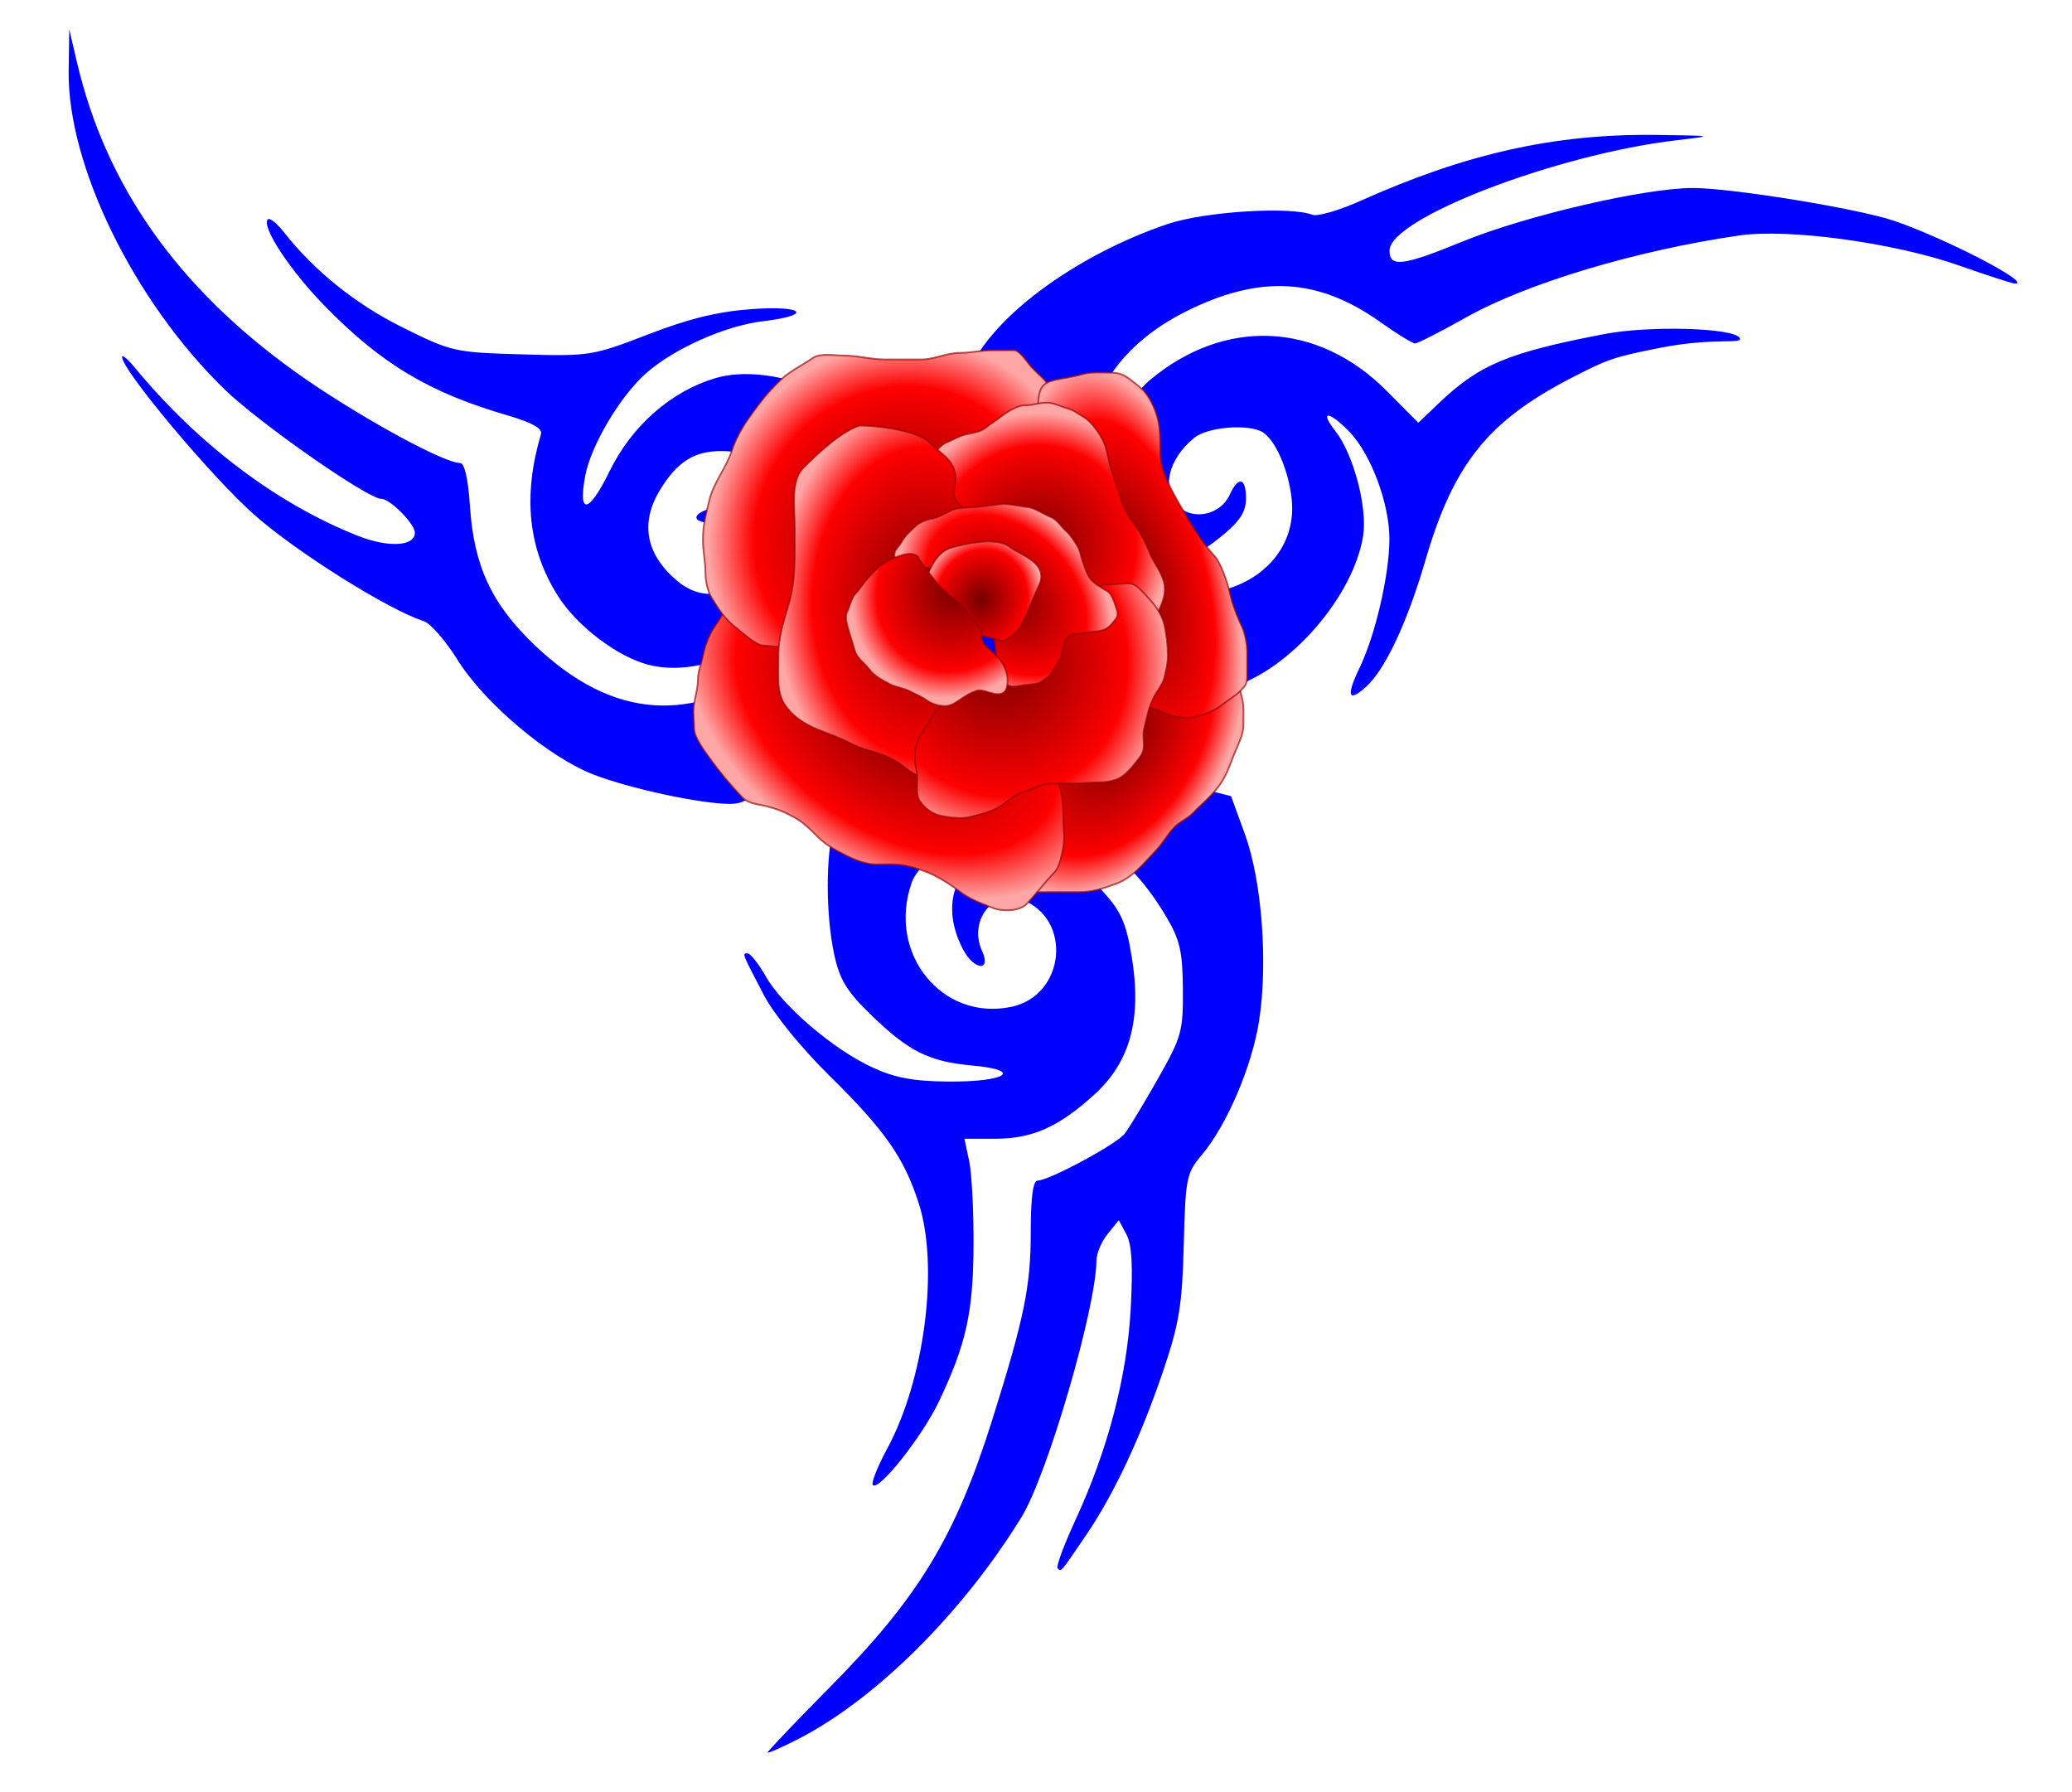 <?xml version="1.0" encoding="UTF-8"?>
<svg width="624.369" height="540.043" xmlns="http://www.w3.org/2000/svg" xmlns:svg="http://www.w3.org/2000/svg" xmlns:xlink="http://www.w3.org/1999/xlink">
 <title>omid</title>
 <defs>
  <linearGradient id="linearGradient3133">
   <stop stop-color="#750000" id="stop3135" offset="0"/>
   <stop stop-color="#fe0000" offset="0.758" id="stop4134"/>
   <stop stop-color="#ffa7a7" id="stop3137" offset="1"/>
  </linearGradient>
  <radialGradient r="90.778" fy="460.436" fx="298.758" cy="460.436" cx="298.758" gradientTransform="matrix(0.687,0.461,-0.71,1.058,460.504,-175.328)" gradientUnits="userSpaceOnUse" id="radialGradient9426" xlink:href="#linearGradient3133"/>
  <radialGradient r="130.986" fy="475.85" fx="68.339" cy="475.85" cx="68.339" gradientTransform="matrix(-0.432,0.686,-1.058,-0.666,719.843,702.444)" gradientUnits="userSpaceOnUse" id="radialGradient9428" xlink:href="#linearGradient3133"/>
  <radialGradient r="123.635" fy="373.495" fx="17.89" cy="373.495" cx="17.89" gradientTransform="matrix(-0.498,-0.883,0.955,-0.539,-160.97,529.526)" gradientUnits="userSpaceOnUse" id="radialGradient9430" xlink:href="#linearGradient3133"/>
  <radialGradient r="74.172" fy="329.261" fx="334.186" cy="329.261" cx="334.186" gradientTransform="matrix(0.899,-0.259,0.542,1.883,-129.933,-188.6)" gradientUnits="userSpaceOnUse" id="radialGradient9432" xlink:href="#linearGradient3133"/>
  <radialGradient r="86.861" fy="327.462" fx="267.202" cy="327.462" cx="267.202" gradientTransform="matrix(0.976,-0.449,0.434,0.943,-120.162,134.623)" gradientUnits="userSpaceOnUse" id="radialGradient9434" xlink:href="#linearGradient3133"/>
  <radialGradient r="87.358" fy="475.791" fx="1016.983" cy="475.791" cx="1016.983" gradientTransform="matrix(-1.198,-3.4751609e-8,-9.4452903e-8,-1.568,1424.475,1105.767)" gradientUnits="userSpaceOnUse" id="radialGradient9436" xlink:href="#linearGradient3133"/>
  <radialGradient r="89.853" fy="419.339" fx="237.42" cy="419.339" cx="237.42" gradientTransform="matrix(0.674,1.223,-1.151,0.634,578.938,-161.069)" gradientUnits="userSpaceOnUse" id="radialGradient9438" xlink:href="#linearGradient3133"/>
  <radialGradient r="79.468" fy="349.676" fx="237.537" cy="349.676" cx="237.537" gradientTransform="matrix(0.492,-0.563,0.787,0.687,-129.861,247.985)" gradientUnits="userSpaceOnUse" id="radialGradient9440" xlink:href="#linearGradient3133"/>
  <radialGradient r="43.346" fy="369.732" fx="236.575" cy="369.732" cx="236.575" gradientTransform="matrix(0.479,-0.921,0.856,0.445,-184.843,411.063)" gradientUnits="userSpaceOnUse" id="radialGradient9442" xlink:href="#linearGradient3133"/>
  <radialGradient r="57.903" fy="390.649" fx="204.032" cy="390.649" cx="204.032" gradientTransform="matrix(-0.884,0.994,-0.902,-0.802,760.048,460.026)" gradientUnits="userSpaceOnUse" id="radialGradient9444" xlink:href="#linearGradient3133"/>
  <radialGradient r="33.715" fy="379.883" fx="231.029" cy="379.883" cx="231.029" gradientTransform="matrix(0.182,1.113,-1.856,0.303,907.992,-13.104)" gradientUnits="userSpaceOnUse" id="radialGradient9446" xlink:href="#linearGradient3133"/>
 </defs>
 <g>
  <title>Layer 1</title>
  <g id="layer1">
   <path fill="#0000ff" id="path9374" d="m231.321,528.035c0,-0.39 8.541,-9.344 18.98,-19.897c26.464,-26.754 37.668,-45.225 48.675,-80.243c9.68,-30.796 11.626,-40.279 11.626,-56.655c0,-10.295 0.682,-15.506 2.029,-15.506c3.43,0 23.792,-10.949 26.267,-14.124c1.283,-1.646 5.78,-9.074 9.992,-16.507c7.177,-12.664 7.652,-14.364 7.558,-27.027c-0.084,-11.272 -0.893,-14.859 -4.879,-21.622c-6.262,-10.624 -13.31,-18.16 -22.952,-24.541c-6.682,-4.422 -9.628,-5.19 -19.917,-5.19c-11.048,0 -12.925,0.586 -22.073,6.886c-6.386,4.398 -10.696,8.889 -11.931,12.431c-7.403,21.237 9.147,41.759 30.1,37.324c16.223,-3.434 18.445,-26.558 3.102,-32.285c-8.638,-3.224 -16.098,6.377 -11.979,15.417c2.931,6.432 -2.459,5.89 -5.805,-0.583c-7.402,-14.322 -1.532,-27.678 13.263,-30.178c9.269,-1.566 20.488,3.45 29.097,13.007c5.399,5.994 6.914,9.468 8.574,19.658c3.04,18.661 -0.482,31.595 -11.272,41.4c-10.794,9.809 -18.675,13.321 -29.89,13.321l-9.269,0l1.433,6.757c0.788,3.716 1.378,15.271 1.311,25.676c-0.129,20.058 -2.263,29.593 -10.481,46.848c-4.947,10.385 -17.989,26.876 -19.838,25.082c-0.592,-0.574 1.327,-5.481 4.264,-10.904c11.284,-20.833 15.682,-54.744 9.583,-73.882c-4.381,-13.748 -10.19,-22.07 -26.87,-38.497c-8.499,-8.37 -16.804,-18.568 -19.81,-24.323c-6.764,-12.952 -6.633,-12.615 -4.895,-12.599c0.826,0.008 3.303,3.168 5.504,7.024c5.081,8.899 20.374,21.94 32.034,27.317c6.82,3.145 12.379,4.182 22.881,4.27c17.488,0.145 22.829,-3.42 7.242,-4.833c-13.109,-1.189 -19.19,-4.246 -30.649,-15.407c-7.238,-7.05 -9.329,-10.51 -10.966,-18.141c-2.569,-11.977 -2.578,-29.683 -0.02,-38.982c2.45,-8.91 18.12,-30.442 25.194,-34.621c7.624,-4.504 6.428,-6.301 -3.322,-4.992c-14.835,1.992 -29.109,10.22 -38.913,22.43c-7.352,9.158 -9.63,10.876 -14.415,10.874c-8.713,-0.003 -29.769,-4.522 -40.914,-8.781c-13.499,-5.158 -32.927,-21.513 -41.071,-34.574c-3.62,-5.805 -8.203,-11.07 -10.185,-11.698c-10.547,-3.345 -38.176,-20.671 -51.033,-32.003c-12.802,-11.283 -40.069,-43.835 -39.9,-47.633c0.033,-0.741 1.73,0.68 3.772,3.158c19.063,23.133 42.856,41.091 67.233,50.747c9.2,3.644 17.224,3.217 17.224,-0.917c0,-2.671 -7.437,-10.19 -10.078,-10.19c-4.103,0 -36.826,-22.855 -47.297,-33.035c-27.34,-26.579 -47.373,-67.577 -46.947,-96.073l0.185,-12.335l2.325,9.91c8.723,37.175 30.281,67.772 65.636,93.154c17.407,12.497 44.637,27.569 49.808,27.569c1.339,0 2.426,4.773 2.975,13.063c1.189,17.981 6.532,29.443 19.485,41.798c23.549,22.462 47.493,24.123 74.08,5.14c12.769,-9.117 17.131,-23.188 12.458,-40.182c-3.736,-13.587 -16.445,-23.424 -30.264,-23.424c-8.133,0 -13.218,3.18 -18.343,11.473c-6.241,10.098 -4.512,19.587 5.039,27.652c5.581,4.713 12.279,5.207 17.837,1.314c8.224,-5.76 3.09,-18.817 -7.399,-18.817c-6.47,0 -6.128,-3.029 0.508,-4.486c10.586,-2.325 22.739,7.36 24.745,19.721c2.543,15.667 -24.771,32.629 -44.352,27.542c-9.407,-2.444 -21.5,-11.625 -27.246,-20.687c-9.012,-14.21 -10.684,-30.11 -5.139,-48.864c0.491,-1.661 -2.755,-3.462 -10.087,-5.596c-23.693,-6.898 -38.075,-15.525 -55.245,-33.14c-10.415,-10.684 -19.045,-23.865 -16.979,-25.932c0.551,-0.551 2.704,1.163 4.785,3.808c9.26,11.772 21.651,21.729 35.77,28.742c14.803,7.353 15.693,7.554 36.037,8.137c20.372,0.583 21.258,0.443 37.976,-6.016c12.38,-4.783 21.059,-6.895 31.359,-7.631c15.735,-1.124 18.4,1.866 3.261,3.659c-11.225,1.329 -26.706,8.199 -35.116,15.583c-7.881,6.92 -16.747,21.852 -18.454,31.079c-2.213,11.967 1.109,11.282 7.38,-1.523c6.665,-13.611 18.438,-23.973 31.78,-27.97c17.289,-5.18 46.072,6.457 59.689,24.132c7.897,10.251 13.698,22.059 13.756,28c0.082,8.447 5.232,3.886 8.954,-7.931c3.034,-9.632 1.215,-24.832 -4.268,-35.663l-4.12,-8.138l5.932,-8.808c9.928,-14.743 32.618,-30.03 56.525,-38.083c11.049,-3.722 36.756,-5.347 43.521,-2.751c1.52,0.583 8.033,-1.304 14.474,-4.195c31.746,-14.244 58.645,-20.252 88.934,-19.866c17.799,0.227 17.875,0.247 6.306,1.607c-36.36,4.276 -86.488,23.559 -86.488,33.27c0,5.096 4.082,4.592 21.863,-2.699c19.193,-7.87 55.152,-16.222 69.672,-16.182c11.873,0.033 49.951,6.259 60.597,9.909c15.614,5.353 41.686,18.897 36.375,18.897c-0.773,0 -8.283,-2.428 -16.69,-5.395c-19.527,-6.892 -51.476,-11.275 -66.411,-9.111c-31.048,4.5 -64.017,14.389 -82.371,24.708c-7.646,4.299 -14.541,7.816 -15.321,7.816c-0.781,0 -5.456,-2.87 -10.389,-6.377c-18.878,-13.422 -36.39,-14.392 -58.661,-3.25c-20.862,10.437 -31.48,27.38 -31.09,49.609c0.418,23.797 11.421,35.808 32.632,35.621c18.859,-0.166 32.067,-12.694 30.314,-28.755c-0.946,-8.667 -4.819,-17.608 -8.691,-20.064c-4.134,-2.622 -16.592,-1.634 -20.628,1.635c-8.096,6.558 -10.085,15.864 -4.477,20.94c4.458,4.035 12.442,2.103 15.06,-3.643c2.659,-5.836 4.972,-5.37 4.972,1.001c0,3.898 -1.763,6.735 -6.757,10.872c-8.753,7.252 -12.51,8.078 -20.864,4.587c-7.841,-3.276 -13.742,-13.728 -13.742,-24.337c0,-8.217 6.057,-21.443 12.188,-26.615c22.65,-19.107 50.793,-17.865 71.654,3.163l9.448,9.524l6.019,-5.749c12.37,-11.815 20.96,-15.411 50.164,-21.001c13.53,-2.59 38.745,-1.87 40.617,1.16c1.288,2.085 -7.453,-0.245 -23.941,3.012c-14.315,2.828 -15.871,3.481 -26.587,8.992c-25.252,12.987 -35.69,26.018 -44.17,55.141c-5.385,18.495 -12.103,32.821 -17.809,37.978c-5.424,4.902 -6.127,2.853 -1.972,-5.748c4.71,-9.749 8.936,-27.966 8.969,-38.667c0.033,-10.631 -5.485,-25.53 -11.957,-32.285c-6.197,-6.468 -9.348,-6.71 -4.331,-0.333c5.456,6.936 9.722,23.082 8.356,31.624c-2.922,18.272 -22.046,40.249 -39.666,45.583c-9.955,3.014 -38.344,3.621 -47.433,1.014c-8.811,-2.527 -7.528,1.622 3.616,11.692c10.302,9.309 18.986,13.812 33.981,17.622l9.714,2.468l4.195,11.524c5.103,14.019 6.969,38.828 4.232,56.281c-2.142,13.664 -9.749,31.441 -17.248,40.308c-4.63,5.475 -4.921,6.92 -5.431,27.027c-0.457,18.017 -1.373,23.716 -6.029,37.53c-6.794,20.154 -14.887,37.459 -23.333,49.89c-7.893,11.617 -7.537,11.202 -8.653,10.086c-0.504,-0.504 1.897,-7.003 5.335,-14.444c9.814,-21.242 15.564,-43.197 16.691,-63.738c0.708,-12.902 0.334,-19.371 -1.295,-22.415l-2.29,-4.279l-3.357,4.146c-1.846,2.28 -3.37,5.88 -3.385,8c-0.106,14.412 -14.794,64.688 -22.604,77.367c-17.731,28.787 -43.741,54.671 -67.009,66.685c-5.203,2.686 -9.46,4.565 -9.46,4.175z"/>
   <g id="g8086" transform="matrix(0.431, 0, 0, 0.451, 190.185, 19.401)">
    <path id="svg_2" fill="url(#radialGradient9426)" fill-rule="evenodd" stroke="#930000" stroke-width="1.2" marker-start="none" marker-mid="none" marker-end="none" stroke-miterlimit="4" stroke-dashoffset="0" stroke-opacity="0.642" d="m371.678,391.797c-0.357,-1.427 32.346,3.402 37.872,6.165c4.717,2.358 8.066,5.47 10.569,8.808c3.697,4.929 5.681,11.273 7.046,16.734c1.464,5.858 0.881,12.313 0.881,18.496c0,6.265 -4.745,14.505 -7.046,20.257c-2.884,7.21 -4.976,13.094 -9.688,19.377c-5.605,7.474 -12.215,12.215 -18.496,18.496c-4.077,4.077 -9.134,5.611 -13.211,9.688c-4.718,4.718 -7.601,10.244 -12.331,14.973c-9.401,9.401 -16.57,18.735 -29.065,22.9c-8.954,2.985 -14.845,5.285 -25.542,5.285c-6.459,0 -12.918,0 -19.377,0c-5.364,0 -10.789,0.385 -15.854,-0.881c-8.262,-2.066 -10.779,-4.614 -17.615,-11.45c-3.862,-3.862 -5.784,-10.804 -7.046,-15.854c-1.502,-6.008 -1.141,-12.489 -2.642,-18.496c-1.318,-5.273 -0.336,-14.509 0.881,-19.377c1.491,-5.964 6.866,-12.678 10.569,-17.615c3.298,-4.397 5.657,-9.011 8.808,-13.211c3.387,-4.516 9.42,-9.175 13.211,-11.45c7.957,-4.774 17.955,-7.351 27.303,-9.688c8.834,-2.208 18.246,-2.958 26.423,-7.046c8.799,-4.4 18.843,-17.313 23.78,-25.542c3.206,-5.343 4.848,-5.992 10.569,-10.569z"/>
    <path id="svg_3" fill="url(#radialGradient9428)" fill-rule="evenodd" stroke="#930000" stroke-width="1.2" marker-start="none" marker-mid="none" marker-end="none" stroke-miterlimit="4" stroke-dashoffset="0" stroke-opacity="0.642" d="m111.856,339.833c-1.233,0.096 -12.573,-0.6 -18.496,0.881c-3.331,0.833 -7.355,5.594 -10.569,8.808c-3.619,3.619 -9.695,7.051 -13.211,9.688c-3.577,2.682 -4.531,5.538 -6.165,8.808c-2.121,4.242 -5.605,7.688 -7.927,12.331c-2.885,5.769 -4.174,9.421 -5.285,14.973c-1.146,5.731 -3.523,9.843 -3.523,15.854c0,4.823 -1.64,10.841 -2.642,15.854c-1.025,5.123 0,11.48 0,16.734c0,5.731 7.167,14.84 10.569,19.377c6.795,9.06 14.308,17.831 22.9,26.423c4.635,4.635 11.575,4.655 17.615,6.165c7.757,1.939 11.659,3.627 18.496,7.046c5.733,2.866 11.597,8.074 15.854,12.331c4.217,4.217 10.09,8.127 14.973,10.569c8.597,4.299 17.507,8.807 27.303,8.807c6.79,0 13.774,-0.416 20.257,0.881c7.405,1.481 14.718,3.836 21.138,7.046c4.922,2.461 10.936,6 15.854,9.688c7.402,5.552 14.914,8.125 23.78,11.45c6.756,2.534 18.812,2.326 23.78,-2.642c6.446,-6.446 12.578,-14.339 19.377,-21.138c3.748,-3.748 5.221,-12.011 6.165,-16.734c1.25,-6.248 0,-13.865 0,-20.257c0,-6.405 -0.265,-11.627 -1.762,-17.615c-1.869,-7.477 -9.587,-15.752 -14.092,-20.257c-4.46,-4.46 -10.282,-9.545 -15.854,-12.331c-15.096,-7.548 -34.866,-11.328 -51.084,-16.734c-32.823,-10.941 -54.234,-38.008 -68.699,-66.937c-7.048,-14.096 -15.128,-32.207 -24.661,-44.918c-4.687,-6.25 -11.39,0.761 -13.211,4.404c-3.571,7.143 5.594,3.356 -0.881,11.45z"/>
    <path id="svg_4" fill="url(#radialGradient9430)" fill-rule="evenodd" stroke="#930000" stroke-width="1.2" marker-start="none" marker-mid="none" marker-end="none" stroke-miterlimit="4" stroke-dashoffset="0" stroke-opacity="0.642" d="m111.856,386.513c-2.383,4.766 -13.552,1.762 -19.377,1.762c-4.864,0 -14.622,-8.545 -18.496,-11.45c-8.591,-6.443 -11.78,-11.505 -17.615,-20.257c-2.892,-4.339 -4.404,-11.551 -4.404,-16.734c0,-7.628 -1.762,-14.391 -1.762,-22.019c0,-7.287 0.952,-12.616 2.642,-19.377c0.587,-2.349 1.174,-4.697 1.762,-7.046c3.023,-12.093 12.027,-21.988 15.854,-33.469c2.335,-7.005 7.006,-15.213 11.45,-21.138c5.209,-6.945 9.901,-13.424 15.854,-19.377c1.468,-1.468 2.936,-2.936 4.404,-4.404c8.072,-8.072 16.049,-10.993 24.661,-16.734c5.382,-3.588 14.749,-1.762 21.138,-1.762c10.302,0 19.595,2.642 29.946,2.642c8.22,0 16.441,0 24.661,0c10.025,0 17.666,-4.404 27.303,-4.404c7.533,0 15.098,-1.761 22.9,-1.761c4.991,0 9.982,0 14.973,0c4.047,0 10.065,9.184 12.331,11.45c5.782,5.782 12.485,10.308 14.092,16.734c0.977,3.907 -0.029,9.806 -0.881,13.211c-1.227,4.91 -3.203,9.289 -4.404,14.092c-1.038,4.153 -0.881,8.616 -0.881,13.211c0,5.226 -0.084,10.149 0.881,14.973c0.991,4.956 -2.458,8.953 -3.523,13.211c-1.932,7.726 -11.555,7.962 -19.377,10.569c-10.808,3.603 -23.8,2.642 -35.23,2.642c-10.979,0 -21.322,4.032 -31.707,7.927c-21.532,8.075 -52.721,36.818 -66.057,55.487c-2.69,3.766 -4.249,6.427 -5.285,10.569c-0.183,0.733 -8.635,7.754 -9.688,8.808c-1.581,1.581 -4.089,1.812 -6.165,2.642z"/>
    <path id="svg_5" fill="url(#radialGradient9432)" fill-rule="evenodd" stroke="#930000" stroke-width="1.2" marker-start="none" marker-mid="none" marker-end="none" stroke-miterlimit="4" stroke-dashoffset="0" stroke-opacity="0.642" d="m316.19,206.839c5.923,-1.481 13.143,-0.881 19.377,-0.881c7.564,0 10.881,2.656 16.734,7.046c1.504,1.128 2.936,2.349 4.404,3.523c5.337,4.269 9.878,13.972 11.45,20.257c1.909,7.637 1.762,14.857 1.762,22.9c0,11.97 8.206,25.421 14.092,35.23c6.218,10.364 15.362,25.05 23.78,33.469c4.41,4.41 9.093,17.878 10.569,23.78c0.294,1.174 0.587,2.349 0.881,3.523c1.655,6.622 5.114,14.631 7.927,20.257c2.17,4.341 3.523,11.822 3.523,16.734c0,4.991 0,9.982 0,14.973c0,6.251 -0.798,6.963 -4.404,10.569c-3.656,3.656 -8.449,6.117 -13.211,9.688c-5.528,4.146 -11.957,6.292 -18.496,7.927c-6.755,1.689 -16.135,0.299 -22.019,-2.642c-7.746,-3.873 -13.465,-2.895 -20.257,-9.688c-2.207,-2.207 -4.697,-4.11 -7.046,-6.165c-7.039,-6.159 -13.068,-16.898 -14.973,-26.423c-3.014,-15.068 -4.404,-29.274 -4.404,-44.918c0,-15.318 -1.762,-31.114 -1.762,-46.68c0,-12.601 -10.132,-31.492 -16.734,-41.395c-4.923,-7.385 -7.867,-14.013 -13.211,-21.138c-2.485,-3.313 -8.899,-3.203 -9.649,-6.204c-0.509,-23.204 8.688,-17.59 31.668,-23.741z"/>
    <path id="svg_6" fill="url(#radialGradient9434)" fill-rule="evenodd" stroke="#930000" stroke-width="1.2" marker-start="none" marker-mid="none" marker-end="none" stroke-miterlimit="4" stroke-dashoffset="0" stroke-opacity="0.642" d="m307.412,370.439c1.337,-0.775 12.328,6.817 14.976,8.281c3.758,2.078 9.477,2.522 13.637,3.629c9.099,2.422 11.702,2.715 20.371,-2.309c5.753,-3.334 9.715,-9.412 12.718,-15.512c2.973,-6.038 5.175,-12.384 3.306,-18.876c-2.085,-7.242 -7.445,-13.133 -10.169,-19.886c-2.907,-7.207 -7.036,-14.299 -11.773,-20.313c-3.404,-4.322 -6.502,-9.721 -8.028,-15.021c-2.223,-7.721 -5.536,-15.112 -7.711,-22.668c-1.829,-6.355 -2.129,-11.867 -5.569,-17.803c-2.944,-5.079 -8.11,-11.846 -13.268,-14.698c-4.211,-2.329 -6.257,-4.242 -11.392,-5.609c-4.619,-1.229 -8.611,-3.553 -13.637,-3.629c-5.937,-0.09 -10.344,1.857 -15.933,1.772c-4.403,-0.067 -12.073,4.226 -15.61,7.012c-3.967,3.125 -7.621,4.946 -11.599,8.079c-3.302,2.601 -9.712,3.521 -13.152,4.23c-5.008,1.034 -9.794,3.771 -14.381,5.621c-4.369,1.762 -9.158,8.121 -11.437,10.699c-3.116,3.525 -4.371,9.968 -5.661,14.814c-1.428,5.366 -0.859,8.965 0.808,13.1c2.197,5.448 4.918,10.826 7.814,15.823c0.981,1.693 1.962,3.385 2.943,5.078c4.039,6.968 11.859,10.001 18.507,14.375c6.021,3.961 11.279,7.255 16.742,11.328c1.829,1.364 3.993,2.208 5.99,3.312c5.915,3.271 11.065,6.807 15.939,11.114c4.849,4.285 8.259,7.503 13.319,11.276c4.366,3.255 7.614,4.603 12.996,6.036c3.903,1.039 4.869,1.274 9.251,0.744z"/>
    <path id="svg_7" fill="url(#radialGradient9436)" fill-rule="evenodd" stroke="#930000" stroke-width="1.2" stroke-miterlimit="4" stroke-opacity="0.642" d="m160.132,241.301c-10.692,2.393 -29.105,17.677 -40,28.571c-8.784,8.784 -5.714,26.347 -5.714,40c0,15.661 0.627,31.778 -2.857,45.714c-3.007,12.027 -8.571,23.64 -8.571,40c0,18.408 -1.668,26.904 8.571,37.143c11.332,11.332 27.12,13.56 40,20c16.465,8.233 24.374,5.424 40,17.143c18.508,13.881 36.479,9.235 48.571,-2.857c9.56,-9.56 37.708,-36.013 34.286,-42.857c-5.459,-10.917 -3.6,-24.8 -31.429,-28.571c-10.737,-1.455 -2.857,-28.787 -2.857,-40c0,-12.018 -11.358,-21.315 -2.857,-28.571c27.417,-23.405 -15.401,-26.968 -11.429,-42.857c4.724,-18.895 -8.384,-22.67 -17.143,-31.429c-8.407,-8.407 -37.561,-11.429 -48.571,-11.429z"/>
    <path id="svg_8" fill="url(#radialGradient9438)" fill-rule="evenodd" stroke="#930000" stroke-width="1.2" marker-start="none" marker-mid="none" marker-end="none" stroke-miterlimit="4" stroke-dashoffset="0" stroke-opacity="0.642" d="m330.37,346.798c-3.298,1.649 9.67,0 17.432,0c5.466,0 10.177,6.027 13.281,9.131c5.356,5.356 9.894,11.352 11.621,18.262c1.665,6.662 2.49,13.863 2.49,20.752c0,5.778 -1.225,9.882 -2.49,14.941c-1.099,4.396 -5.415,9.169 -7.471,13.281c-2.735,5.47 -3.577,8.497 -4.98,14.111c-0.553,2.214 -1.107,4.427 -1.66,6.641c-1.645,6.578 1.878,12.438 -2.49,18.262c-3.766,5.022 -7.608,9.649 -12.451,13.281c-4.015,3.011 -10.603,4.15 -15.771,4.15c-6.312,0 -12.589,0.83 -19.092,0.83c-4.98,0 -9.961,0 -14.941,0c-8.479,0 -12.288,3.902 -19.922,5.811c-6.673,1.668 -12.388,7.854 -18.262,10.791c-6.016,3.008 -12.389,4.135 -19.092,5.811c-5.655,1.414 -14.647,0.225 -19.922,-0.83c-6.237,-1.247 -11.213,-4.99 -14.941,-9.961c-2.449,-3.265 -1.66,-10.699 -1.66,-14.941c0,-4.934 -1.66,-8.955 -1.66,-14.111c0,-5.346 0.315,-8.102 2.49,-12.451c2.499,-4.999 6.739,-9.327 9.131,-14.111c2.045,-4.089 5.18,-6.01 8.301,-9.131c3.725,-3.725 9.955,-7.468 14.941,-9.961c6.661,-3.331 11.615,-6.637 18.262,-9.961c12.925,-6.463 24.921,-13.294 37.353,-21.582c12.516,-8.344 22.794,-21.134 33.203,-31.543c2.69,-2.69 5.477,-4.647 8.301,-7.471z"/>
    <path id="svg_9" fill="url(#radialGradient9440)" fill-rule="evenodd" stroke="#930000" stroke-width="1.2" marker-start="none" marker-mid="none" marker-end="none" stroke-miterlimit="4" stroke-dashoffset="0" stroke-opacity="0.642" d="m190.739,342.515c2.445,3.746 -5.732,-6.249 -6.655,-14.274c-0.449,-3.9 2.89,-5.602 4.824,-8.91c3.025,-5.175 6.492,-7.518 10.406,-11.224c1.854,-1.755 7.388,-4.192 11.165,-4.627c3.735,-0.43 10.665,-4.439 14.369,-5.831c5.203,-1.956 12.576,-1.447 18.142,-2.087c4.948,-0.569 9.896,-1.138 14.843,-1.708c6.128,-0.705 13.543,1.451 19.441,1.941c4.648,0.386 11.774,5.076 15.792,6.539c5.15,1.875 7.615,6.793 11.129,9.582c2.751,2.184 5.648,6.617 7.83,9.961c1.874,2.871 2.242,6.537 3.707,10.436c1.645,4.376 2.512,7.245 4.532,10.341c2.718,4.166 8.731,7.026 12.778,9.392c3.397,1.986 5.097,8.411 6.371,11.8c2.014,5.357 -0.997,6.921 -3.08,9.545c-2.677,3.374 -5.965,4.864 -10.246,5.356c-4.123,0.474 -8.246,0.949 -12.37,1.423c-5.398,0.621 -7.364,0.781 -9.611,3.612c-1.69,2.129 -2.423,8.828 -3.62,12.114c-1.145,3.147 -4.321,6.734 -5.648,9.005c-2.505,4.286 -4.835,5.372 -8.312,7.641c-2.509,1.637 -7.565,1.706 -11.45,2.153c-4.957,0.57 -9.47,2.225 -13.479,-0.956c-2.533,-2.011 -3.427,-7.973 -4.627,-11.165c-1.685,-4.483 -1.974,-9.892 -2.532,-14.749c-0.553,-4.807 -2.594,-8.02 -3.072,-12.18c-0.573,-4.979 -3.652,-9.956 -4.276,-15.383c-0.505,-4.394 -2.703,-9.481 -3.992,-12.91c-1.66,-4.418 -6.407,-8.258 -10.304,-9.677c-3.727,-1.357 -6.04,-2.417 -10.37,-2.985c-5.296,-0.695 -11.919,1.371 -17.317,1.992c-5.179,0.596 -5.19,3.83 -8.502,5.991c-2.802,1.829 -0.957,1.177 -5.867,-0.161z"/>
    <path id="svg_10" fill="url(#radialGradient9442)" fill-rule="evenodd" stroke="#930000" stroke-width="1.2" marker-start="none" marker-mid="none" marker-end="none" stroke-miterlimit="4" stroke-dashoffset="0" stroke-opacity="0.642" d="m259.319,385.403c14.261,-4.504 17.276,-20.267 25.714,-37.143c7.526,-15.053 -12.481,-20.075 -20,-25.714c-10.072,-7.554 -33.069,-1.733 -40,0c-11.535,2.884 -15.187,13.231 -20,22.857c-9.173,18.347 14.286,3.447 14.286,22.857c0,11.942 27.604,12.185 40,17.143z"/>
    <path id="svg_11" fill="url(#radialGradient9444)" fill-rule="evenodd" stroke="#930000" stroke-width="1.2" marker-start="none" marker-mid="none" marker-end="none" stroke-miterlimit="4" stroke-dashoffset="0" stroke-opacity="0.642" d="m201.121,329.395c-3.503,-3.243 -7.51,-2.853 -13.373,-1.003c-4.802,1.515 -8.267,3.185 -12.166,5.579c-3.08,1.891 -6.651,5.923 -8.792,7.996c-3.662,3.546 -6.947,8.793 -10.168,11.912c-2.356,2.281 -4.172,9.289 -5.711,12.247c-1.682,3.233 0.285,9.18 1.371,12.623c1.332,4.222 2.664,8.444 3.996,12.666c1.805,5.721 6.087,7.677 10.037,12.501c3.851,4.704 7.914,6.764 13.495,9.669c5.548,2.887 10.383,2.756 15.663,5.503c3.987,2.075 7.675,3.252 11.455,5.96c3.419,2.449 9.442,3.864 13.33,3.628c4.41,-0.268 8.214,-3.389 11.375,-5.33c2.802,-1.72 5.41,-3.448 9.791,-4.83c3.651,-1.152 9.134,1.456 12.831,2.045c8.782,1.4 9.153,-5.373 8.835,-10.621c-0.262,-4.322 -3.119,-10.158 -5.829,-12.958c-3.569,-3.686 -6.849,-6.007 -9.829,-9.085c-2.594,-2.679 -2.739,-6.403 -2.205,-9.749c-0.861,-0.889 -1.721,-1.778 -2.582,-2.667c-2.74,-2.829 -6.426,-6.62 -8.246,-9.584c-2.18,-3.55 -5.569,-6.645 -10.079,-9.876c-4.816,-3.451 -8.675,-7.188 -12.412,-11.751c-3.88,-4.739 -15.047,-19.276 -10.786,-14.876z"/>
    <path id="svg_12" transform="translate(-218.235, -61.764) translate(-160.588, -92.647) translate(-168.823, -92.647) translate(-172.941, -102.941) translate(-141.028, -375.943) translate(290.293) translate(-380.881, -35) translate(86.47, 2.059) translate(-119.411, 12.353) translate(-148.235, -12.353) translate(-146.176, -8.235) translate(-136.673, -24.186)" fill="url(#radialGradient9446)" fill-rule="evenodd" stroke="#930000" stroke-width="1.2" marker-start="none" marker-mid="none" marker-end="none" stroke-miterlimit="4" stroke-dashoffset="0" stroke-opacity="0.642" d="m224.962,359.814c-3.09,8.681 -7.321,22.362 0.406,32.112c5.913,7.461 15.384,7.687 22.87,6.349c9.867,-1.764 19.454,-6.103 29.456,-10.259c8.757,-3.639 4.758,-15.061 3.777,-23.367c-1.47,-12.452 -3.974,-15.858 -12.26,-18.684c-7.857,-2.679 -14.966,9.246 -19.684,16.251c-6.638,9.854 -6.087,2.768 -14.63,3.954c-4.357,0.604 -5.115,-5.908 -9.934,-6.355z"/>
   </g>
  </g>
 </g>
</svg>